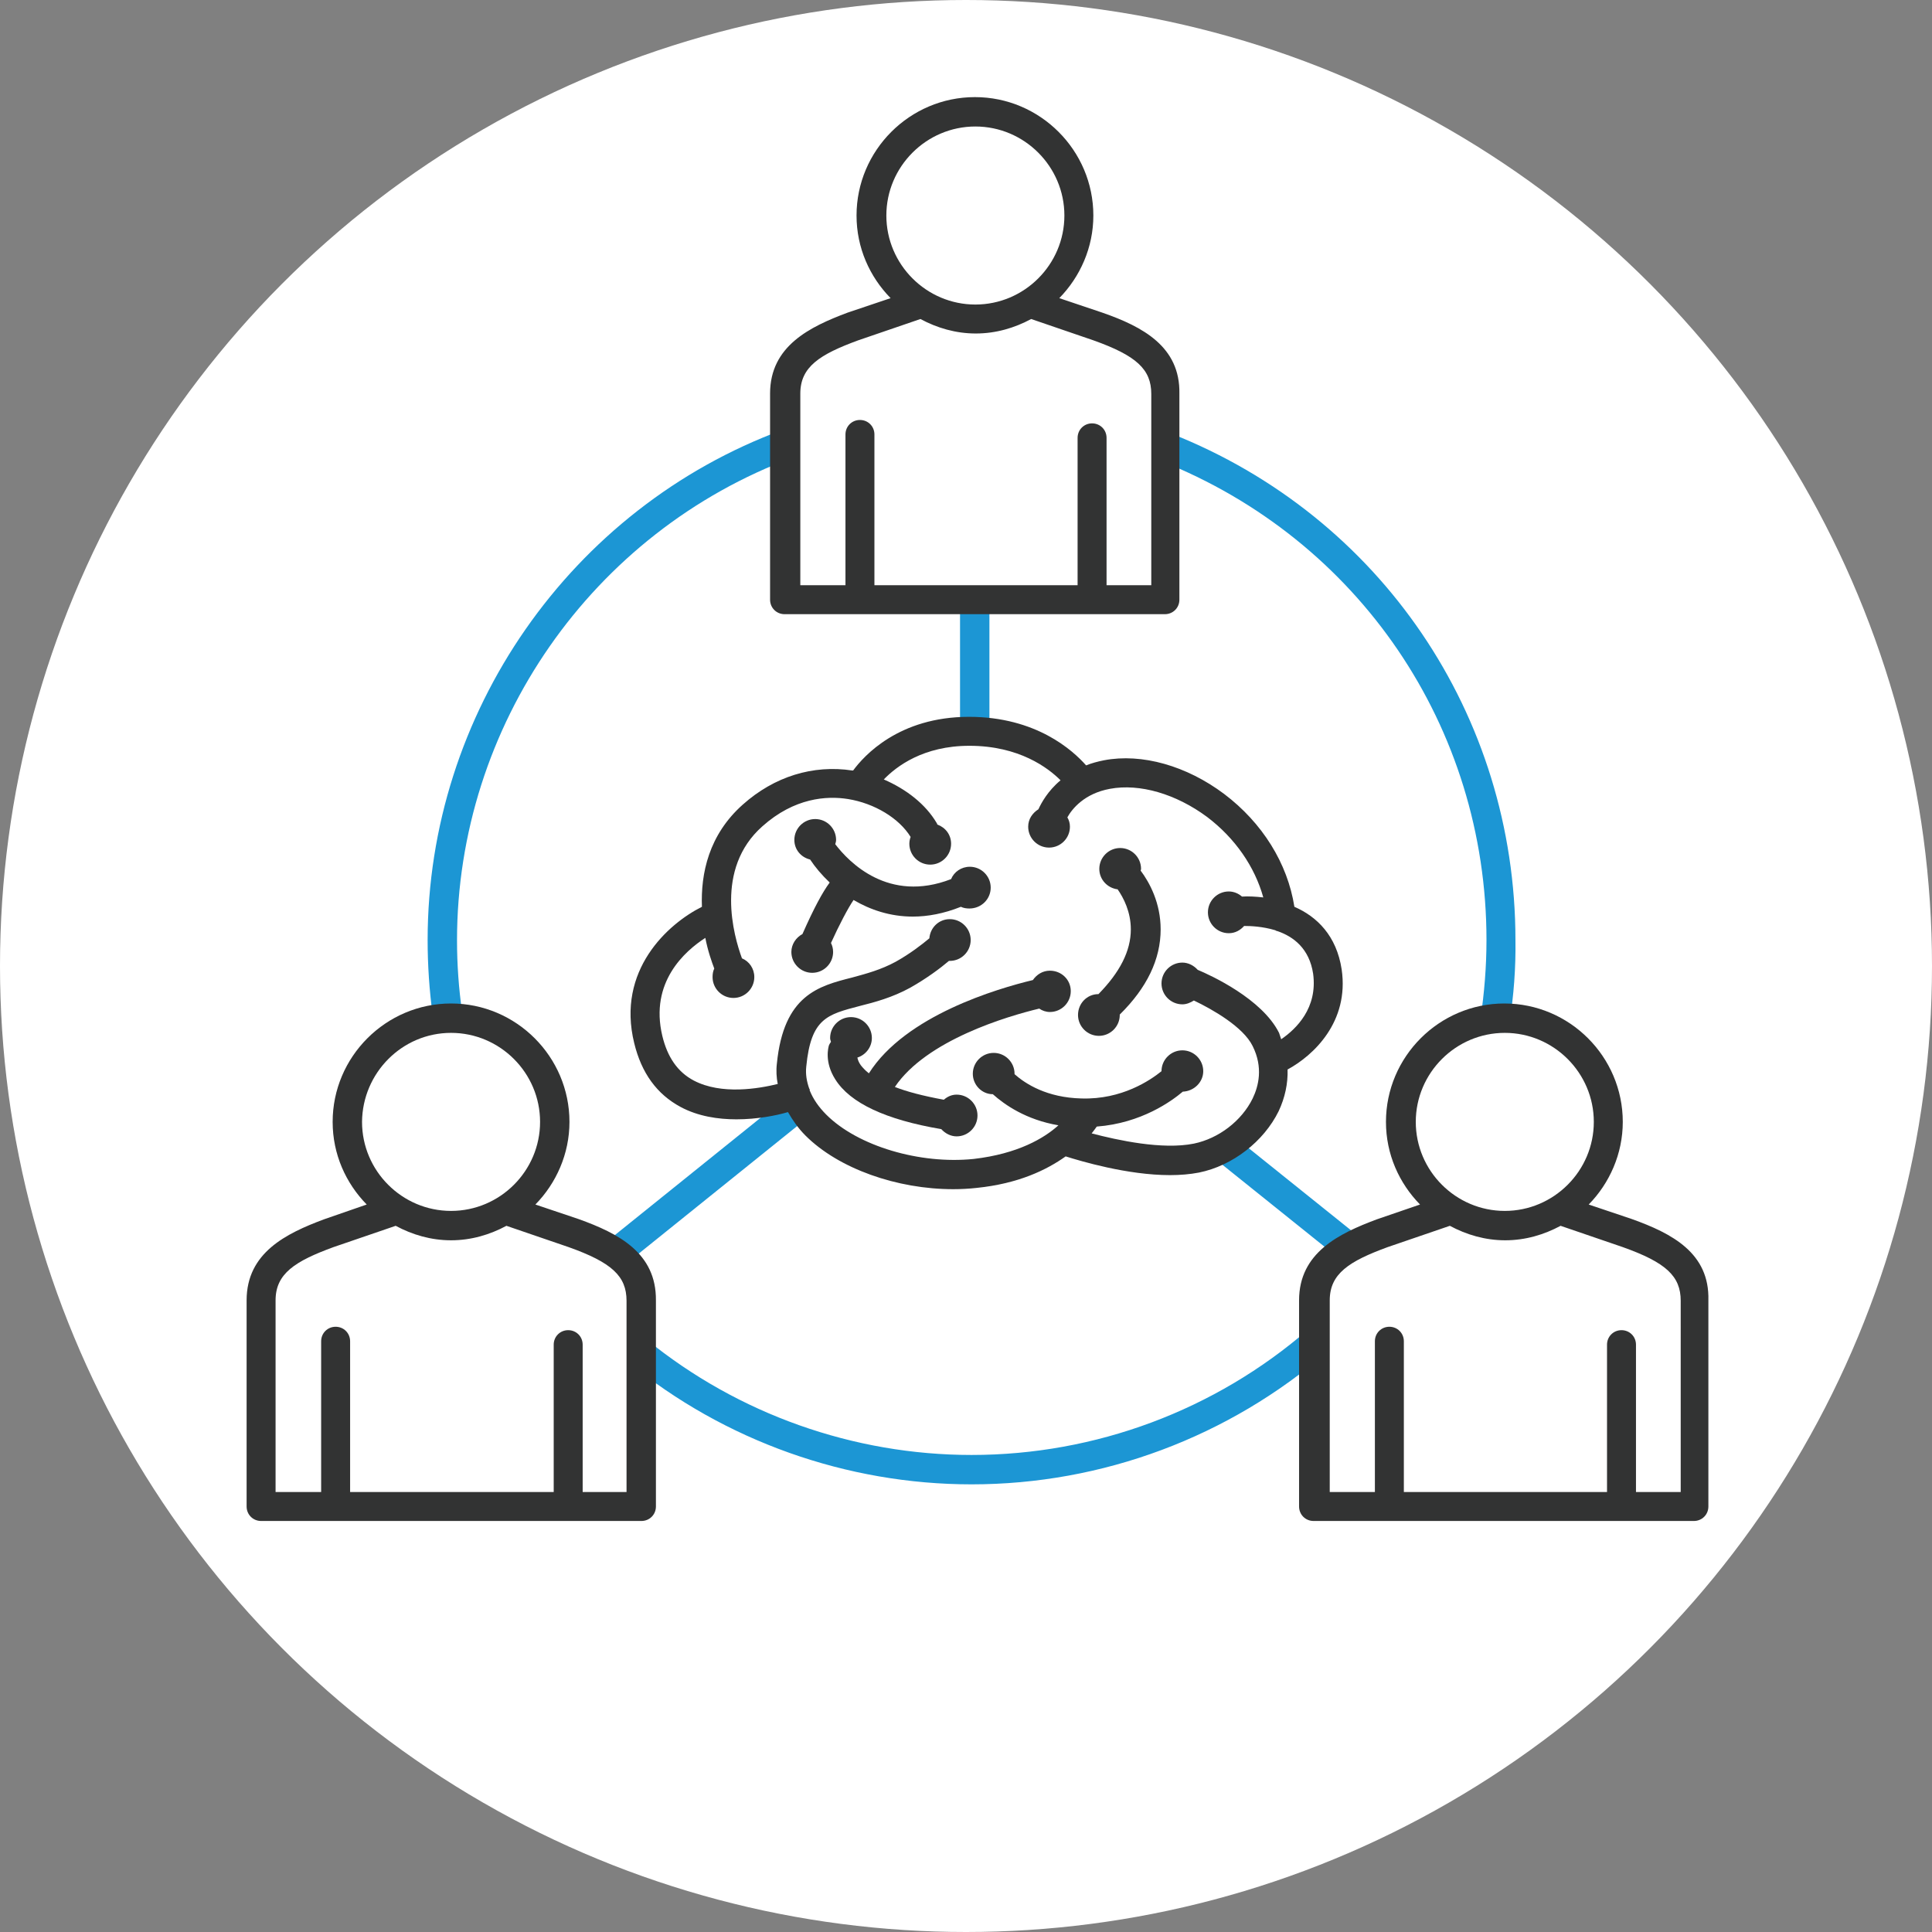 <?xml version="1.0" encoding="utf-8"?>
<!-- Generator: Adobe Illustrator 26.0.1, SVG Export Plug-In . SVG Version: 6.00 Build 0)  -->
<svg version="1.1" id="レイヤー_1" xmlns="http://www.w3.org/2000/svg" xmlns:xlink="http://www.w3.org/1999/xlink" x="0px"
	 y="0px" viewBox="0 0 453.6 453.6" style="enable-background:new 0 0 453.6 453.6;" xml:space="preserve">
<rect x="0" y="0" width="453.6" height="453.6" fill="#808080" stroke="none"/>
<style type="text/css">
	.st0{fill:#FFFFFF;}
	.st1{fill:#1C96D4;}
	.st2{fill:#323333;}
</style>
<circle class="st0" cx="226.8" cy="226.8" r="226.8"/>
<g>
	<rect x="225.4" y="143.3" class="st1" width="6.9" height="28.8"/>
	
		<rect x="138.8" y="273.2" transform="matrix(0.779 -0.627 0.627 0.779 -136.638 165.448)" class="st1" width="55.3" height="6.9"/>
	
		<rect x="298.9" y="261.9" transform="matrix(0.626 -0.78 0.78 0.626 -106.549 340.931)" class="st1" width="6.9" height="39.5"/>
	<g>
		<path class="st2" d="M267.8,204.4c0-0.1,0.1-0.2,0.1-0.4c0-2.7-2.2-4.9-4.9-4.9c-2.7,0-4.9,2.2-4.9,4.9c0,2.5,1.9,4.5,4.3,4.8
			c1.4,2,3.1,5.3,3.1,9.4c0,5.1-2.6,10.1-7.6,15.2c-2.7,0-4.8,2.2-4.8,4.9c0,2.7,2.2,4.9,4.9,4.9c2.7,0,4.9-2.2,4.9-4.9
			c0,0,0,0,0-0.1c6.4-6.3,9.6-13,9.6-20C272.5,212,269.9,207.2,267.8,204.4z"/>
		<path class="st2" d="M315,227.6c-1.2-7.9-5.8-12.4-11.1-14.7c-1.6-10.2-7.5-19.7-16.5-26.5c-8.8-6.6-19.3-9.6-28.2-7.9
			c-1.5,0.3-3,0.7-4.2,1.2c-3.1-3.5-11.7-11.4-27.5-11.4c-16.5,0-24.7,9.2-27.2,12.6c-0.1,0-0.1,0-0.2,0c-9.2-1.4-18.3,1.4-25.7,8
			c-8,7.1-9.9,16.2-9.6,24c-8,4-20.1,14.9-15.9,32c1.7,7,5.3,12,10.9,15c4.1,2.2,8.8,2.9,13.1,2.9c4.9,0,9.4-0.9,12.1-1.7
			c1.1,1.9,2.4,3.8,4.1,5.5c7.8,7.8,21.5,12.6,34.7,12.6c1.8,0,3.7-0.1,5.5-0.3c9.8-1,16.4-4.2,20.9-7.4c3.5,1.1,14.5,4.4,24.5,4.4
			c2.4,0,4.7-0.2,6.8-0.6c7.9-1.6,15.2-7.3,18.7-14.4c1.5-3.2,2.2-6.5,2.1-9.8C308.4,247.8,316.8,239.9,315,227.6z M300.8,244
			c-0.2-0.5-0.3-1-0.5-1.5c-4-8-16-13.5-19.1-14.8c-0.9-1-2.2-1.7-3.6-1.7c-2.7,0-4.9,2.2-4.9,4.9c0,2.7,2.2,4.9,4.9,4.9
			c1,0,1.9-0.4,2.7-0.9c4.4,2.1,11.6,6.2,13.8,10.7c2.5,5,1.4,9.4,0,12.3c-2.6,5.3-8,9.4-13.8,10.6c-7.4,1.5-17.9-0.8-24-2.4
			c0.5-0.6,0.9-1.2,1.2-1.6c10.5-0.8,17.6-6,20.2-8.2c2.6-0.1,4.8-2.2,4.8-4.8c0-2.7-2.2-4.9-4.9-4.9c-2.7,0-4.9,2.2-4.9,4.9
			c0,0,0,0,0,0c-2.6,2.1-9.3,6.7-18.8,6.4c-8.1-0.2-13.1-3.4-15.7-5.7c0,0,0,0,0-0.1c0-2.7-2.2-4.9-4.9-4.9c-2.7,0-4.9,2.2-4.9,4.9
			c0,2.6,2.1,4.8,4.7,4.8c2.8,2.5,7.8,6,15.4,7.3c-3.3,3-9.5,6.7-19.9,7.9c-12.6,1.3-27.2-3-34.6-10.4c-1.8-1.8-3.1-3.7-3.9-5.7
			c0-0.1,0-0.2,0-0.3c0,0-0.1-0.1-0.1-0.1c-0.6-1.7-0.9-3.4-0.7-5.2c1.1-11.3,4.9-12.2,12.5-14.2c3.6-0.9,7.7-2,11.9-4.3
			c3.9-2.2,7.1-4.6,9.1-6.3c0.1,0,0.1,0,0.2,0c2.7,0,4.9-2.2,4.9-4.9c0-2.7-2.2-4.9-4.9-4.9c-2.6,0-4.6,2-4.8,4.5
			c-1.8,1.5-4.5,3.6-7.9,5.5c-3.5,1.9-6.9,2.8-10.2,3.7c-7.9,2-16.1,4.1-17.7,20.2c-0.2,1.6-0.1,3.3,0.2,4.8
			c-4.5,1.1-13.2,2.6-19.7-0.8c-3.8-2-6.2-5.5-7.4-10.5c-3-12.6,5.3-19.9,10.1-23c0.6,3.1,1.5,5.6,2.1,7.2c-0.3,0.6-0.4,1.3-0.4,2
			c0,2.7,2.2,4.9,4.9,4.9c2.7,0,4.9-2.2,4.9-4.9c0-2-1.2-3.7-2.9-4.4c-1.9-5.2-6.5-21,4.8-31c7.5-6.7,15.1-7.2,20.1-6.4
			c6.2,1,12,4.5,14.7,8.9c-0.2,0.5-0.3,1.1-0.3,1.6c0,2.7,2.2,4.9,4.9,4.9c2.7,0,4.9-2.2,4.9-4.9c0-2.1-1.3-3.8-3.2-4.5
			c-0.1-0.1-0.1-0.3-0.2-0.4c-2.6-4.4-7.1-7.9-12.4-10.2c3-3.1,9.3-7.9,20.1-7.9c11.7,0,18.5,5.2,21.4,8.1c-3,2.5-4.5,5.3-5.2,6.8
			c-1.4,0.9-2.4,2.3-2.4,4.1c0,2.7,2.2,4.9,4.9,4.9c2.7,0,4.9-2.2,4.9-4.9c0-0.8-0.2-1.5-0.6-2.2c1.1-2,4-5.6,10-6.7
			c7-1.3,15.5,1.2,22.8,6.6c6.6,5,11.2,11.7,13.2,18.9c-1.8-0.2-3.5-0.3-5-0.2c-0.8-0.7-1.9-1.2-3.1-1.2c-2.7,0-4.9,2.2-4.9,4.9
			c0,2.7,2.2,4.9,4.9,4.9c1.5,0,2.7-0.7,3.6-1.7c1.5,0,4.3,0.1,7.3,1c0.2,0.1,0.3,0.2,0.5,0.2c3.8,1.3,7.5,4.1,8.4,10
			C309.4,236.7,304.3,241.6,300.8,244z"/>
		<path class="st2" d="M246.5,227.9c-1.7,0-3.1,0.9-4,2.2c-8.3,2-29.9,8.3-38.5,21.9c-0.9-0.7-1.5-1.4-1.9-1.9
			c-0.5-0.7-0.7-1.3-0.8-1.8c1.9-0.6,3.4-2.4,3.4-4.6c0-2.7-2.2-4.9-4.9-4.9c-2.7,0-4.9,2.2-4.9,4.9c0,0.3,0.1,0.6,0.2,0.9
			c-0.2,0.3-0.4,0.6-0.5,0.9c-0.1,0.4-1.1,3.8,1.5,7.9c3.5,5.6,11.9,9.5,24.9,11.7c0.9,1,2.2,1.7,3.6,1.7c2.7,0,4.9-2.2,4.9-4.9
			c0-2.7-2.2-4.9-4.9-4.9c-1.2,0-2.2,0.5-3,1.2c-4.9-0.9-8.7-1.9-11.5-3c7.4-11,26.4-16.6,33.9-18.4c0.7,0.5,1.6,0.8,2.5,0.8
			c2.7,0,4.9-2.2,4.9-4.9C251.4,230,249.2,227.9,246.5,227.9z"/>
		<path class="st2" d="M232.6,208.4c0-2.7-2.2-4.9-4.9-4.9c-2,0-3.7,1.2-4.4,2.9c-14.7,5.7-24-4-27.2-8.2c0.1-0.3,0.2-0.7,0.2-1
			c0-2.7-2.2-4.9-4.9-4.9c-2.7,0-4.9,2.2-4.9,4.9c0,2.3,1.6,4.1,3.7,4.6c1.2,1.8,2.7,3.6,4.6,5.4c-1.7,2.3-3.7,6-6.4,12.1
			c-1.5,0.8-2.6,2.4-2.6,4.2c0,2.7,2.2,4.9,4.9,4.9c2.7,0,4.9-2.2,4.9-4.9c0-0.8-0.2-1.5-0.5-2.1c1.9-4.2,4-8.2,5.3-10.1
			c3.9,2.3,8.6,3.9,13.9,3.9c3.5,0,7.3-0.7,11.3-2.3c0.6,0.3,1.3,0.4,2,0.4C230.4,213.3,232.6,211.1,232.6,208.4z"/>
	</g>
	<path class="st1" d="M101.6,238.4c-0.8-5.8-1.2-11.8-1.2-17.7c0-53.2,33.5-101.4,83.4-119.8l2.4,6.5c-47.2,17.5-78.9,63-78.9,113.4
		c0,5.6,0.4,11.3,1.2,16.8L101.6,238.4z"/>
	<path class="st1" d="M228.1,348.5c-29.3,0-58-10.2-80.6-28.7l4.3-5.3c21.5,17.5,48.6,27.1,76.3,27.1c29.1,0,57.2-10.5,79.1-29.5
		l4.5,5.2C288.5,337.4,258.8,348.5,228.1,348.5z"/>
	<path class="st1" d="M354.4,240.1l-6.8-1c0.9-6,1.4-12.2,1.4-18.4c0-50-30-94.1-76.5-112.5l2.5-6.4c49.1,19.4,80.8,66.1,80.8,118.9
		C355.9,227.2,355.4,233.8,354.4,240.1z"/>
	<path class="st2" d="M258.8,73.4l-10.1-3.4c4.9-5,8-11.9,8-19.4c0-15.3-12.5-27.8-27.8-27.8c-15.3,0-27.8,12.5-27.8,27.8
		c0,7.6,3.1,14.4,8,19.4L199,73.4c-8.8,3.3-18.2,7.8-18.2,19v48.4c0,1.9,1.5,3.4,3.4,3.4h89.3c1.9,0,3.4-1.5,3.4-3.4V92.4
		C277.1,81.4,268.3,76.7,258.8,73.4z M229,29.7c11.5,0,20.9,9.4,20.9,20.9s-9.4,20.9-20.9,20.9c-11.5,0-20.9-9.4-20.9-20.9
		S217.5,29.7,229,29.7z M270.2,137.4h-10.4v-34.6c0-1.9-1.5-3.4-3.4-3.4c-1.9,0-3.4,1.5-3.4,3.4v34.6h-47.7V102
		c0-1.9-1.5-3.4-3.4-3.4c-1.9,0-3.4,1.5-3.4,3.4v35.4h-10.6v-45c0-6.3,4.6-9.2,13.6-12.5l14.6-5c3.9,2.1,8.3,3.4,13,3.4
		c4.7,0,9.1-1.3,13-3.4l14.6,5c10.1,3.6,13.6,6.8,13.6,12.6V137.4z"/>
	<path class="st2" d="M135.8,286.2l-10.1-3.4c4.9-5,8-11.9,8-19.4c0-15.3-12.5-27.8-27.8-27.8s-27.8,12.5-27.8,27.8
		c0,7.6,3.1,14.4,8,19.4L76,286.3c-8.8,3.3-18.1,7.8-18.1,19v48.4c0,1.9,1.5,3.4,3.4,3.4h89.3c1.9,0,3.4-1.5,3.4-3.4v-48.4
		C154.1,294.2,145.3,289.6,135.8,286.2z M105.9,242.5c11.5,0,20.9,9.4,20.9,20.9c0,11.5-9.4,20.9-20.9,20.9s-20.9-9.4-20.9-20.9
		C85.1,251.9,94.4,242.5,105.9,242.5z M147.2,350.3h-10.4v-34.6c0-1.9-1.5-3.4-3.4-3.4c-1.9,0-3.4,1.5-3.4,3.4v34.6H82.2v-35.4
		c0-1.9-1.5-3.4-3.4-3.4c-1.9,0-3.4,1.5-3.4,3.4v35.4H64.7v-45c0-6.3,4.6-9.2,13.6-12.5l14.6-5c3.9,2.1,8.3,3.4,13,3.4
		c4.7,0,9.1-1.3,13-3.4l14.6,5c10.1,3.6,13.6,6.8,13.6,12.6V350.3z"/>
	<path class="st2" d="M383.1,286.2l-10.1-3.4c4.9-5,8-11.9,8-19.4c0-15.3-12.5-27.8-27.8-27.8c-15.3,0-27.8,12.5-27.8,27.8
		c0,7.6,3.1,14.4,8,19.4l-10.2,3.5c-8.8,3.3-18.2,7.8-18.2,19v48.4c0,1.9,1.5,3.4,3.4,3.4h89.3c1.9,0,3.4-1.5,3.4-3.4v-48.4
		C401.4,294.2,392.6,289.6,383.1,286.2z M353.3,242.5c11.5,0,20.9,9.4,20.9,20.9c0,11.5-9.4,20.9-20.9,20.9
		c-11.5,0-20.9-9.4-20.9-20.9C332.4,251.9,341.8,242.5,353.3,242.5z M394.5,350.3h-10.4v-34.6c0-1.9-1.5-3.4-3.4-3.4
		c-1.9,0-3.4,1.5-3.4,3.4v34.6h-47.7v-35.4c0-1.9-1.5-3.4-3.4-3.4c-1.9,0-3.4,1.5-3.4,3.4v35.4h-10.6v-45c0-6.3,4.6-9.2,13.6-12.5
		l14.6-5c3.9,2.1,8.3,3.4,13,3.4c4.7,0,9.1-1.3,13-3.4l14.6,5c10.1,3.6,13.6,6.8,13.6,12.6V350.3z"/>
</g>
<g>
</g>
<g>
</g>
<g>
</g>
<g>
</g>
<g>
</g>
<g>
</g>
</svg>
